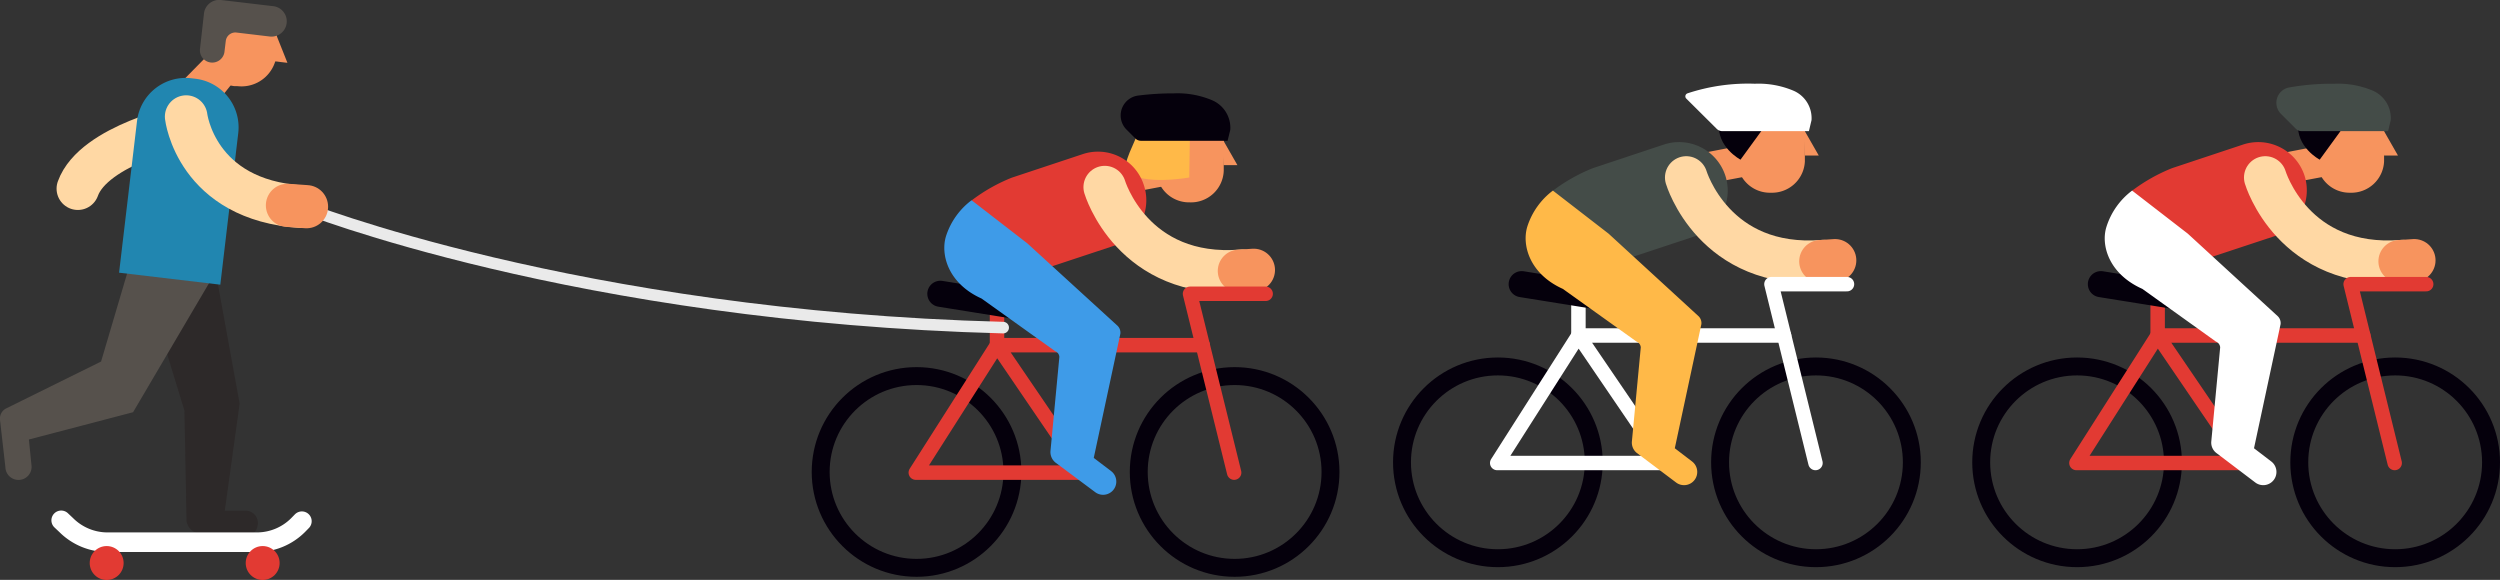 <svg xmlns="http://www.w3.org/2000/svg" viewBox="0 0 259.45 60.18">
  <rect x="0" y="0" width="259.45" height="60.18" fill="#333333" stroke="none"/>
  <g>
    <g>
      <path d="M118.77,19.71l3.33-.63a1.64,1.64,0,0,0,1.3-1.9h0a1.64,1.64,0,0,0-1.9-1.29l-4.82.93c-.87.17,0,.72.19,1.6h0A1.64,1.64,0,0,0,118.77,19.71Z" fill="#f7945e"/>
      <g>
        <path d="M123.46,21h0A3.4,3.4,0,0,0,127,17.72V14a3,3,0,0,0,0-.52c-.28-1.54-6.58-1.61-6.91-.13A2.81,2.81,0,0,0,120,14v3.73A3.4,3.4,0,0,0,123.46,21Z" fill="#f7945e"/>
        <polygon points="126.97 17.14 128.42 17.14 126.82 14.34 126.97 17.14" fill="#f7945e"/>
      </g>
      <path d="M123.42,18.42s-4.87.88-6.44-.62c-.67-.65,1-3.31,1.08-4.07.26-2.53,5.44-.57,5.44-.57Z" fill="#ffb948"/>
      <path d="M107.72,28.12l7.79-2.58a5,5,0,0,0,3.19-6.36h0A5,5,0,0,0,112.35,16L105,18.44a17.72,17.72,0,0,0-4.14,2.34l2.85,5.31A3.2,3.2,0,0,0,107.72,28.12Z" fill="#e23a33"/>
      <g>
        <path d="M114.65,19.42s2.86,9.63,14.27,8.68" fill="none" stroke="#ffd8a4" stroke-linecap="round" stroke-linejoin="round" stroke-width="4.42"/>
        <line x1="128.59" y1="28.12" x2="130.11" y2="28.02" fill="none" stroke="#f7945e" stroke-linecap="round" stroke-miterlimit="10" stroke-width="4.42"/>
      </g>
      <path d="M127.4,14.61h-9a.83.83,0,0,1-.56-.23l-.93-.93a2.08,2.08,0,0,1,1.19-3.53,28.9,28.9,0,0,1,3.71-.23,9.23,9.23,0,0,1,4,.72,3.11,3.11,0,0,1,1.87,3.06Z" fill="#05000c"/>
      <circle cx="95.12" cy="48.98" r="9.95" fill="none" stroke="#05000c" stroke-linecap="round" stroke-miterlimit="10" stroke-width="1.86"/>
      <polyline points="124.82 35.82 103.47 35.82 95.04 49.05 112.48 49.05 103.47 35.82" fill="none" stroke="#e23a33" stroke-linecap="round" stroke-linejoin="round" stroke-width="1.5"/>
      <line x1="103.47" y1="35.82" x2="103.47" y2="31.58" fill="none" stroke="#e23a33" stroke-linecap="round" stroke-linejoin="round" stroke-width="1.5"/>
      <line x1="105.06" y1="31.69" x2="97.59" y2="30.49" fill="none" stroke="#05000c" stroke-linecap="round" stroke-miterlimit="10" stroke-width="2.71"/>
      <path d="M98.17,24.53a7.54,7.54,0,0,1,2.66-3.75l5.78,4.47L116,33.83a1,1,0,0,1,.27.81l-2.76,12.88,1.8,1.37a1.37,1.37,0,0,1-1.66,2.18L109.53,48a1.4,1.4,0,0,1-.51-1.21l.92-9.74a.67.67,0,0,0-.43-.6l-7.65-5.47C98.42,29.43,97.59,26.45,98.17,24.53Z" fill="#3e9be8"/>
      <circle cx="128.13" cy="48.98" r="9.95" fill="none" stroke="#05000c" stroke-linecap="round" stroke-miterlimit="10" stroke-width="1.86"/>
      <polyline points="131.35 30.49 123.5 30.49 128.08 49.05" fill="none" stroke="#e23a33" stroke-linecap="round" stroke-linejoin="round" stroke-width="1.5"/>
    </g>
    <g>
      <path d="M179.1,18.71l3.34-.63a1.64,1.64,0,0,0,1.29-1.9h0a1.64,1.64,0,0,0-1.9-1.29l-4.82.93c-.87.17,0,.72.2,1.6h0A1.62,1.62,0,0,0,179.1,18.71Z" fill="#f7945e"/>
      <g>
        <path d="M183.79,20h0a3.41,3.41,0,0,0,3.52-3.25V13a3.05,3.05,0,0,0-.05-.52c-.27-1.54-6.58-1.61-6.91-.13a3.5,3.5,0,0,0-.07.65v3.73A3.4,3.4,0,0,0,183.79,20Z" fill="#f7945e"/>
        <polygon points="187.31 16.14 188.75 16.14 187.15 13.34 187.31 16.14" fill="#f7945e"/>
      </g>
      <path d="M180.63,16.57s-2.5-1.31-2.24-3.84,5.45-.57,5.45-.57Z" fill="#05000c"/>
      <path d="M168.05,27.12l7.79-2.58a5,5,0,0,0,3.2-6.36h0A5.05,5.05,0,0,0,172.68,15l-7.37,2.45a17.89,17.89,0,0,0-4.15,2.34L164,25.09A3.2,3.2,0,0,0,168.05,27.12Z" fill="#444c48"/>
      <g>
        <path d="M175,18.42s2.86,9.63,14.27,8.68" fill="none" stroke="#ffd8a4" stroke-linecap="round" stroke-linejoin="round" stroke-width="4.42"/>
        <line x1="188.93" y1="27.12" x2="190.44" y2="27.02" fill="none" stroke="#f7945e" stroke-linecap="round" stroke-miterlimit="10" stroke-width="4.42"/>
      </g>
      <path d="M187.73,13.61h-9a.83.83,0,0,1-.56-.23L175,10.23a.33.33,0,0,1,.12-.54,20,20,0,0,1,7-1,9.31,9.31,0,0,1,4,.72A3.1,3.1,0,0,1,188,12.47Z" fill="#fff"/>
      <circle cx="155.45" cy="47.98" r="9.95" fill="none" stroke="#05000c" stroke-linecap="round" stroke-miterlimit="10" stroke-width="1.86"/>
      <polyline points="185.15 34.82 163.81 34.82 155.38 48.05 172.82 48.05 163.81 34.82" fill="none" stroke="#fff" stroke-linecap="round" stroke-linejoin="round" stroke-width="1.5"/>
      <line x1="163.81" y1="34.82" x2="163.81" y2="30.58" fill="none" stroke="#fff" stroke-linecap="round" stroke-linejoin="round" stroke-width="1.5"/>
      <line x1="165.4" y1="30.69" x2="157.92" y2="29.49" fill="none" stroke="#05000c" stroke-linecap="round" stroke-miterlimit="10" stroke-width="2.71"/>
      <path d="M158.5,23.53a7.54,7.54,0,0,1,2.66-3.75l5.78,4.47,9.35,8.58a1,1,0,0,1,.28.81l-2.76,12.88,1.79,1.37a1.37,1.37,0,1,1-1.66,2.18L169.86,47a1.37,1.37,0,0,1-.5-1.21l.92-9.74a.7.7,0,0,0-.44-.6l-7.65-5.47C158.75,28.43,157.92,25.45,158.5,23.53Z" fill="#ffb948"/>
      <circle cx="188.46" cy="47.98" r="9.95" fill="none" stroke="#05000c" stroke-linecap="round" stroke-miterlimit="10" stroke-width="1.86"/>
      <polyline points="191.68 29.49 183.84 29.49 188.41 48.05" fill="none" stroke="#fff" stroke-linecap="round" stroke-linejoin="round" stroke-width="1.5"/>
    </g>
    <g>
      <path d="M239.21,18.71l3.34-.63a1.63,1.63,0,0,0,1.29-1.9h0A1.64,1.64,0,0,0,242,14.89l-4.82.93c-.88.17,0,.72.19,1.6h0A1.63,1.63,0,0,0,239.21,18.71Z" fill="#f7945e"/>
      <g>
        <path d="M243.9,20h0a3.4,3.4,0,0,0,3.52-3.25V13a3.05,3.05,0,0,0,0-.52c-.27-1.54-6.58-1.61-6.91-.13a3.5,3.5,0,0,0-.07.65v3.73A3.4,3.4,0,0,0,243.9,20Z" fill="#f7945e"/>
        <polygon points="247.42 16.14 248.86 16.14 247.26 13.34 247.42 16.14" fill="#f7945e"/>
      </g>
      <path d="M240.74,16.57s-2.5-1.31-2.24-3.84,5.45-.57,5.45-.57Z" fill="#05000c"/>
      <path d="M228.16,27.12l7.8-2.58a5.05,5.05,0,0,0,3.19-6.36h0A5.05,5.05,0,0,0,232.79,15l-7.37,2.45a17.89,17.89,0,0,0-4.15,2.34l2.85,5.31A3.2,3.2,0,0,0,228.16,27.12Z" fill="#e23a33"/>
      <g>
        <path d="M235.09,18.42s2.86,9.63,14.27,8.68" fill="none" stroke="#ffd8a4" stroke-linecap="round" stroke-linejoin="round" stroke-width="4.42"/>
        <line x1="249.04" y1="27.12" x2="250.55" y2="27.02" fill="none" stroke="#f7945e" stroke-linecap="round" stroke-miterlimit="10" stroke-width="4.42"/>
      </g>
      <path d="M247.84,13.61h-9a.83.83,0,0,1-.56-.23l-1.56-1.56a1.62,1.62,0,0,1,.83-2.74,25.55,25.55,0,0,1,4.7-.39,9.28,9.28,0,0,1,4,.72,3.1,3.1,0,0,1,1.86,3.06Z" fill="#444c48"/>
      <circle cx="215.56" cy="47.98" r="9.95" fill="none" stroke="#05000c" stroke-linecap="round" stroke-miterlimit="10" stroke-width="1.86"/>
      <polyline points="245.26 34.82 223.92 34.82 215.49 48.05 232.93 48.05 223.92 34.82" fill="none" stroke="#e23a33" stroke-linecap="round" stroke-linejoin="round" stroke-width="1.5"/>
      <line x1="223.92" y1="34.82" x2="223.92" y2="30.58" fill="none" stroke="#e23a33" stroke-linecap="round" stroke-linejoin="round" stroke-width="1.5"/>
      <line x1="225.51" y1="30.69" x2="218.03" y2="29.49" fill="none" stroke="#05000c" stroke-linecap="round" stroke-miterlimit="10" stroke-width="2.71"/>
      <path d="M218.61,23.53a7.54,7.54,0,0,1,2.66-3.75l5.78,4.47,9.35,8.58a1,1,0,0,1,.28.81l-2.76,12.88,1.79,1.37a1.37,1.37,0,0,1-1.66,2.18L230,47a1.35,1.35,0,0,1-.51-1.21l.92-9.74a.7.7,0,0,0-.44-.6l-7.64-5.47C218.86,28.43,218,25.45,218.61,23.53Z" fill="#fff"/>
      <circle cx="248.57" cy="47.98" r="9.95" fill="none" stroke="#05000c" stroke-linecap="round" stroke-miterlimit="10" stroke-width="1.86"/>
      <polyline points="251.79 29.49 243.95 29.49 248.52 48.05" fill="none" stroke="#e23a33" stroke-linecap="round" stroke-linejoin="round" stroke-width="1.5"/>
    </g>
    <path d="M31.27,21.45S59.78,32.84,104.11,34" fill="none" stroke="#eaeaea" stroke-linecap="round" stroke-miterlimit="10" stroke-width="1.2"/>
    <g>
      <polygon points="21.34 5.96 18.84 8.5 22.61 10.52 24.79 7.79 21.34 5.96" fill="#f7945e"/>
      <path d="M24.32,8.94l.31,0a3.66,3.66,0,0,0,3.61-1.82,3.63,3.63,0,0,0,.46-1.38l.08-.7A3.67,3.67,0,0,0,25.57,1l-.31,0A3.66,3.66,0,0,0,21.2,4.18l-.09.69A3.69,3.69,0,0,0,24.32,8.94Z" fill="#f7945e"/>
      <polygon points="28.22 6.33 29.83 6.52 28.57 3.36 28.22 6.33" fill="#f7945e"/>
      <path d="M21.17,1.39A1.59,1.59,0,0,1,22.93,0l5.42.64A1.58,1.58,0,0,1,28,3.79l-3.44-.41a1,1,0,0,0-1.13.88l-.14,1.16a1.28,1.28,0,0,1-2.54-.3Z" fill="#56514c"/>
      <path d="M22.05,26.39l2.82,15.5L23.33,53l2.22,0a1.27,1.27,0,0,1,1.19,1.52c-.09.74-.66,1.12-1.49,1.11l-4.32-.21h-.16a1.64,1.64,0,0,1-1.41-1.32l-.22-11.49L13.88,25.42Z" fill="#2d2929"/>
      <path d="M.67,42.37l9.82-4.85,3.27-11.06,8.39,2.15L13.81,42.78,3,45.61l.26,2.61a1.36,1.36,0,1,1-2.7.27L0,43.57A1.18,1.18,0,0,1,.67,42.37Z" fill="#56514c"/>
      <path d="M19.32,13s-9.59,2-11.24,6.58" fill="none" stroke="#ffd8a4" stroke-linecap="round" stroke-linejoin="round" stroke-width="4.42"/>
      <path d="M13.55,8.08H24.13a0,0,0,0,1,0,0V23.91A5.08,5.08,0,0,1,19.05,29h-.42a5.08,5.08,0,0,1-5.08-5.08V8.08A0,0,0,0,1,13.55,8.08Z" transform="translate(35.37 39.16) rotate(-173.25)" fill="#2186b0"/>
      <path d="M19.32,12.1s1,8.68,12,9.35" fill="none" stroke="#ffd8a4" stroke-linecap="round" stroke-linejoin="round" stroke-width="4.42"/>
      <g>
        <path d="M31.33,54.09l-.4.41a6.05,6.05,0,0,1-4.28,1.77H11.16A6.07,6.07,0,0,1,6.88,54.5L6.35,54" fill="none" stroke="#fff" stroke-linecap="round" stroke-linejoin="round" stroke-width="2.03"/>
        <circle cx="27.26" cy="58.43" r="1.76" fill="#e23a33"/>
        <circle cx="11.07" cy="58.43" r="1.76" fill="#e23a33"/>
      </g>
      <line x1="29.83" y1="21.31" x2="31.81" y2="21.45" fill="none" stroke="#f7945e" stroke-linecap="round" stroke-miterlimit="10" stroke-width="4.48"/>
    </g>
  </g>
</svg>
